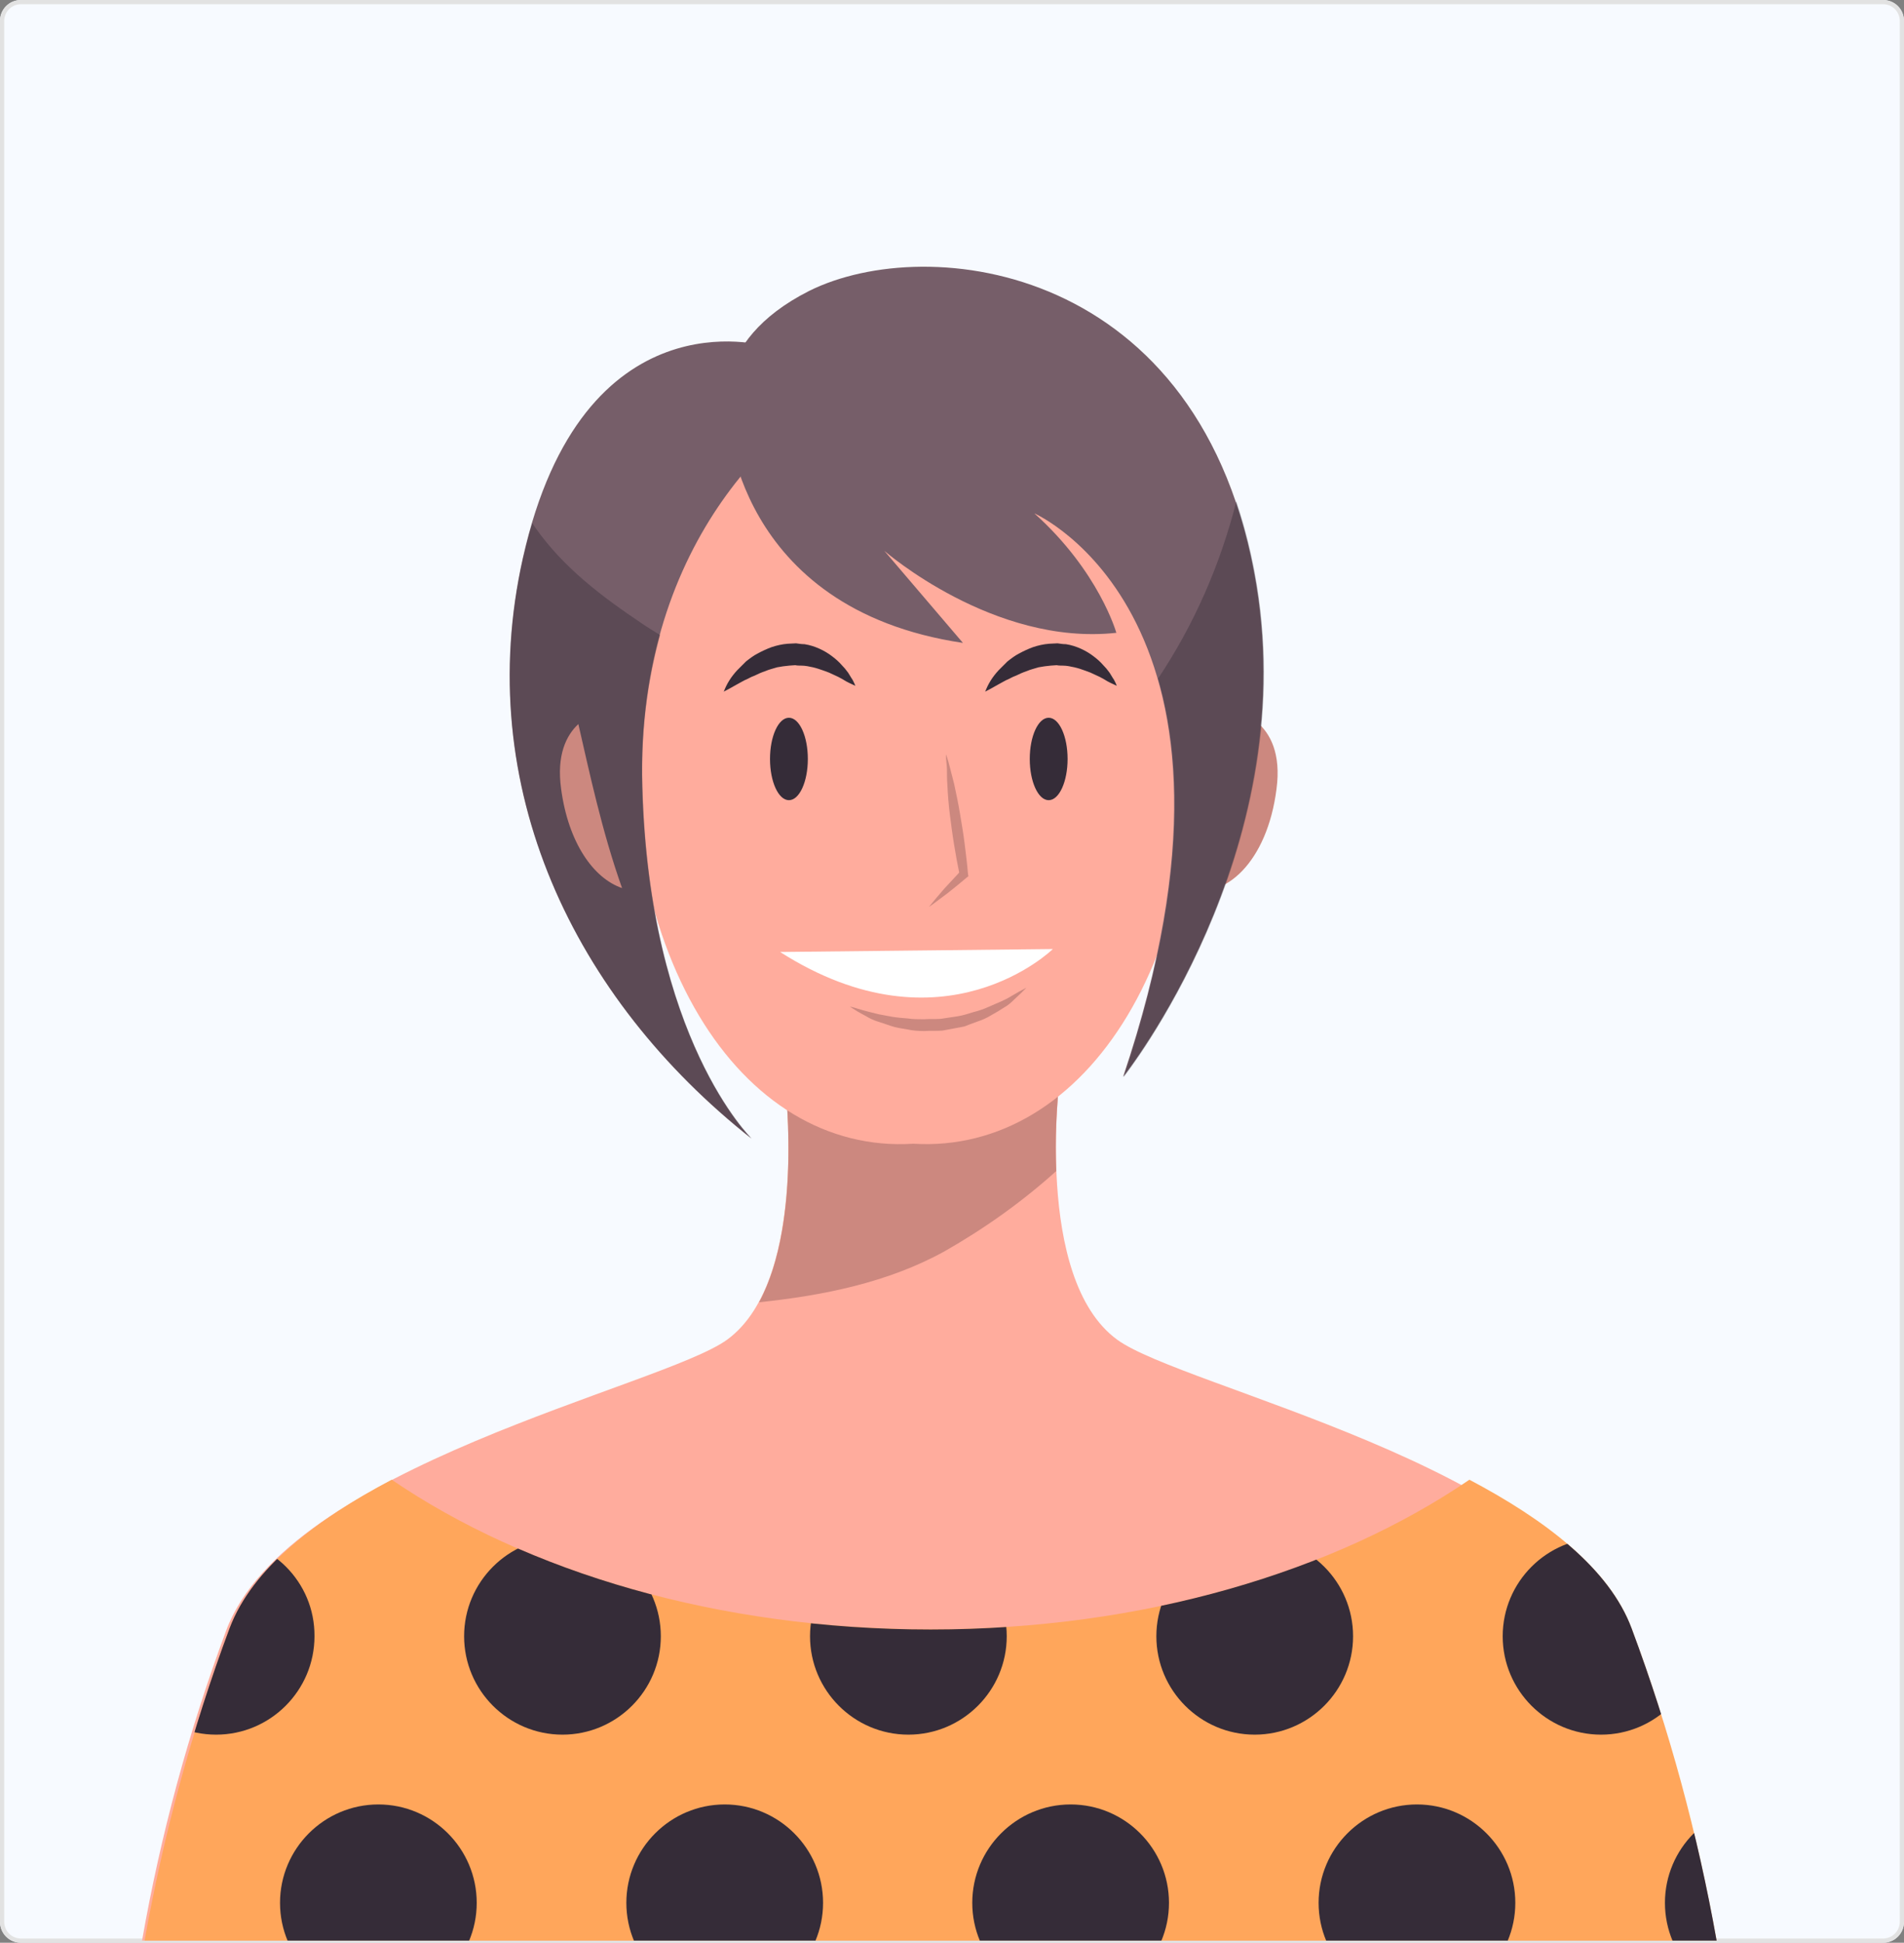 <?xml version="1.0" encoding="utf-8"?>
<!-- Generator: Adobe Illustrator 25.0.0, SVG Export Plug-In . SVG Version: 6.00 Build 0)  -->
<svg version="1.1" id="Layer_1" xmlns="http://www.w3.org/2000/svg" xmlns:xlink="http://www.w3.org/1999/xlink" x="0px" y="0px"
	 viewBox="0 0 453 462" style="enable-background:new 0 0 453 462;" xml:space="preserve">
<rect x="0" y="0" width="453" height="462" fill="#808080" stroke="none"/>
<style type="text/css">
	.st0{fill:#F7FAFF;}
	.st1{fill:none;stroke:#E2E2E2;}
	.st2{clip-path:url(#SVGID_2_);}
	.st3{clip-path:url(#SVGID_4_);}
	.st4{fill:#FFAC9D;}
	.st5{fill:#CC887F;}
	.st6{fill:#FFA65B;}
	.st7{clip-path:url(#SVGID_6_);}
	.st8{fill:#352C38;}
	.st9{clip-path:url(#SVGID_8_);}
	.st10{fill:#FFFFFF;}
	.st11{fill:#765E69;}
	.st12{opacity:0.4;}
	.st13{clip-path:url(#SVGID_10_);}
	.st14{clip-path:url(#SVGID_12_);}
</style>
<g id="team3" transform="translate(-140 -2672)">
	<g id="Rectangle_3116" transform="translate(140 2672)">
		<path class="st0" d="M5,0h443c2.8,0,5,2.2,5,5v452c0,2.8-2.2,5-5,5H5c-2.8,0-5-2.2-5-5V5C0,2.2,2.2,0,5,0z"/>
		<path class="st1" d="M5,0.5h443c2.5,0,4.5,2,4.5,4.5v452c0,2.5-2,4.5-4.5,4.5H5c-2.5,0-4.5-2-4.5-4.5V5C0.5,2.5,2.5,0.5,5,0.5z"/>
	</g>
	<g id="Group_3122" transform="translate(168 2721.488)">
		<g>
			<defs>
				<rect id="SVGID_1_" y="14" width="415" height="398"/>
			</defs>
			<clipPath id="SVGID_2_">
				<use xlink:href="#SVGID_1_"  style="overflow:visible;"/>
			</clipPath>
			<g id="Group_3121" class="st2">
				<g id="Group_3110">
					<g>
						<defs>
							<rect id="SVGID_3_" y="14" width="415" height="412.5"/>
						</defs>
						<clipPath id="SVGID_4_">
							<use xlink:href="#SVGID_3_"  style="overflow:visible;"/>
						</clipPath>
						<g id="Group_3109" class="st3">
							<path id="Path_5001" class="st4" d="M357,338.3c-14.6-39.1-103.6-57.8-119.2-69.2c-20-14.6-13.6-62.8-13.6-62.8l-32.8,0.9
								l-32.8-0.9c0,0,6.4,48.2-13.6,62.8c-15.6,11.3-104.6,30-119.2,69.2c-8.9,23.9-15.6,48.6-20,73.7H377
								C372.6,386.9,365.9,362.2,357,338.3"/>
							<path id="Path_5002" class="st5" d="M152.6,260.2c15.3-1.6,30.7-4.7,44.1-12.1c9.5-5.4,18.5-11.8,26.6-19.1
								c-0.3-7.5,0-15.1,0.9-22.6l-32.8,0.9l-32.8-0.9C158.6,206.4,163.2,240.7,152.6,260.2"/>
							<path id="Path_5003" class="st6" d="M360.2,337.8c-5.3-14.3-20.6-25.9-38.6-35.4C289.5,324.3,244,338,193.4,338
								s-96.1-13.7-128.2-35.6c-18,9.5-33.2,21.1-38.6,35.4c-8.9,24.1-15.7,48.9-20.2,74.2h374C375.9,386.7,369.2,361.9,360.2,337.8
								"/>
						</g>
					</g>
				</g>
				<g id="Group_3112" transform="translate(6.422 288.324)">
					<g>
						<defs>
							<path id="SVGID_5_" d="M187,49.7c-50.6,0-96.1-13.7-128.2-35.7c-18,9.5-33.2,21.1-38.6,35.4C11.2,73.5,4.5,98.4,0,123.7h374
								c-4.5-25.3-11.2-50.1-20.2-74.2c-5.3-14.3-20.6-25.9-38.6-35.4C283.1,35.9,237.5,49.7,187,49.7"/>
						</defs>
						<clipPath id="SVGID_6_">
							<use xlink:href="#SVGID_5_"  style="overflow:visible;"/>
						</clipPath>
						<g id="Group_3111" class="st7">
							<path id="Path_5004" class="st8" d="M240.7,51.3c0,12.9,10.5,23.4,23.4,23.4c12.9,0,23.4-10.5,23.4-23.4
								c0-12.9-10.5-23.4-23.4-23.4C251.2,27.9,240.7,38.4,240.7,51.3"/>
							<path id="Path_5005" class="st8" d="M158.3,51.3c0,12.9,10.5,23.4,23.4,23.4c12.9,0,23.4-10.5,23.4-23.4
								c0-12.9-10.5-23.4-23.4-23.4C168.8,27.9,158.3,38.4,158.3,51.3L158.3,51.3"/>
							<path id="Path_5006" class="st8" d="M76,51.3c0,12.9,10.5,23.4,23.4,23.4c12.9,0,23.4-10.5,23.4-23.4
								c0-12.9-10.5-23.4-23.4-23.4C86.5,27.9,76,38.4,76,51.3"/>
							<path id="Path_5007" class="st8" d="M-6.4,51.3c0,12.9,10.5,23.4,23.4,23.4c12.9,0,23.4-10.5,23.4-23.4
								C40.5,38.4,30,27.9,17,27.9C4.1,27.9-6.4,38.4-6.4,51.3"/>
							<path id="Path_5008" class="st8" d="M323.1,51.3c0,12.9,10.5,23.4,23.4,23.4c12.9,0,23.4-10.5,23.4-23.4
								c0-12.9-10.5-23.4-23.4-23.4C333.6,27.9,323.1,38.4,323.1,51.3"/>
							<path id="Path_5009" class="st8" d="M279.3,114.7c0,12.9,10.5,23.4,23.4,23.4c12.9,0,23.4-10.5,23.4-23.4
								c0-12.9-10.5-23.4-23.4-23.4C289.8,91.3,279.3,101.8,279.3,114.7C279.3,114.7,279.3,114.7,279.3,114.7"/>
							<path id="Path_5010" class="st8" d="M196.9,114.7c0,12.9,10.5,23.4,23.4,23.4c12.9,0,23.4-10.5,23.4-23.4
								c0-12.9-10.5-23.4-23.4-23.4C207.4,91.3,196.9,101.8,196.9,114.7"/>
							<path id="Path_5011" class="st8" d="M114.6,114.7c0,12.9,10.5,23.4,23.4,23.4c12.9,0,23.4-10.5,23.4-23.4
								c0-12.9-10.5-23.4-23.4-23.4C125.1,91.3,114.6,101.8,114.6,114.7"/>
							<path id="Path_5012" class="st8" d="M32.2,114.7c0,12.9,10.5,23.4,23.4,23.4c12.9,0,23.4-10.5,23.4-23.4
								c0-12.9-10.5-23.4-23.4-23.4C42.7,91.3,32.2,101.8,32.2,114.7"/>
							<path id="Path_5013" class="st8" d="M361.7,114.7c0,12.9,10.5,23.4,23.4,23.4c12.9,0,23.4-10.5,23.4-23.4
								c0-12.9-10.5-23.4-23.4-23.4C372.2,91.3,361.7,101.8,361.7,114.7"/>
						</g>
					</g>
				</g>
				<g id="Group_3120">
					<g>
						<defs>
							<rect id="SVGID_7_" y="14" width="415" height="412.5"/>
						</defs>
						<clipPath id="SVGID_8_">
							<use xlink:href="#SVGID_7_"  style="overflow:visible;"/>
						</clipPath>
						<g id="Group_3119" class="st9">
							<path id="Path_5015" class="st5" d="M244.8,131.2c5.3-16.4,17.8-12.6,19-12.2c1.2,0.1,14.2,2.1,11.9,19.2
								c-2.2,17.2-12.2,26.5-21.6,23.8C244.5,160.4,239.4,147.7,244.8,131.2"/>
							<path id="Path_5016" class="st4" d="M255.7,105.4c-6.6-72-61.3-67.9-66.4-67.4c-5.2-0.5-59.9-4.6-66.4,67.4
								c-6.6,72.4,25.6,119.7,66.4,117.1C230,225,262.3,177.8,255.7,105.4"/>
							<path id="Path_5017" class="st5" d="M197.1,129.9c0.4,1.2,0.7,2.3,1,3.5s0.6,2.3,0.9,3.5c0.5,2.3,1,4.7,1.4,7.1
								c0.4,2.4,0.8,4.7,1.1,7.1c0.3,2.4,0.6,4.8,0.8,7.2l0.1,0.6l-0.4,0.3c-1.4,1.2-2.9,2.4-4.4,3.6c-1.5,1.1-3,2.3-4.6,3.4
								c1.2-1.5,2.4-2.9,3.7-4.4c1.3-1.4,2.6-2.8,3.9-4.2l-0.3,0.9c-0.5-2.4-0.9-4.7-1.3-7.1c-0.4-2.4-0.7-4.8-1-7.1
								c-0.3-2.4-0.5-4.8-0.6-7.2c-0.1-1.2-0.1-2.4-0.1-3.6S197,131.2,197.1,129.9"/>
							<path id="Path_5018" class="st10" d="M157.6,176.9l64.9-0.7C222.5,176.2,196.5,201.7,157.6,176.9"/>
							<path id="Path_5019" class="st5" d="M174.2,189.9c0,0,0.7,0.1,1.9,0.5c1.6,0.5,3.3,0.9,4.9,1.3c1,0.2,2.1,0.4,3.2,0.6
								c1.2,0.2,2.4,0.3,3.7,0.4c1.3,0.2,2.6,0.2,3.9,0.2c1.3-0.1,2.7,0,4-0.1c1.3-0.2,2.7-0.4,4-0.6c1.3-0.2,2.5-0.6,3.8-1
								c1.2-0.3,2.4-0.7,3.5-1.2c1.1-0.5,2.1-0.9,3-1.3c0.9-0.4,1.7-0.8,2.5-1.3l1.9-1.1c1.1-0.6,1.7-0.9,1.7-0.9s-0.5,0.5-1.4,1.4
								l-1.6,1.5c-0.7,0.7-1.4,1.3-2.3,1.8c-0.9,0.6-1.9,1.2-3,1.8c-1.1,0.7-2.3,1.2-3.5,1.6l-1.9,0.7l-1,0.4l-1,0.2l-4.3,0.8
								c-1.4,0.1-2.9,0-4.3,0.1c-1.4,0-2.8-0.1-4.1-0.4c-1.3-0.2-2.6-0.4-3.8-0.8c-1.2-0.4-2.3-0.8-3.3-1.1
								c-0.9-0.3-1.8-0.7-2.6-1.2c-0.8-0.4-1.4-0.8-2-1.1C174.8,190.3,174.2,189.9,174.2,189.9"/>
							<path id="Path_5020" class="st8" d="M155.2,131c0,5.4,2,9.8,4.5,9.8c2.5,0,4.5-4.4,4.5-9.8c0-5.4-2-9.8-4.5-9.8
								C157.2,121.2,155.2,125.6,155.2,131"/>
							<path id="Path_5021" class="st8" d="M217,131c0,5.4,2,9.8,4.5,9.8s4.5-4.4,4.5-9.8c0-5.4-2-9.8-4.5-9.8S217,125.6,217,131"/>
							<path id="Path_5022" class="st8" d="M144.2,115c0.7-1.9,1.8-3.6,3.2-5.1c0.7-0.7,1.4-1.4,2.1-2.1c0.9-0.7,1.8-1.4,2.8-1.9
								c1.1-0.6,2.2-1.1,3.3-1.5c1.2-0.4,2.5-0.7,3.8-0.8c0.7,0,1.3-0.1,2-0.1c0.7,0.1,1.3,0.2,2,0.2c1.3,0.2,2.5,0.6,3.6,1.1
								c1.1,0.5,2.1,1.1,3,1.8c0.8,0.6,1.6,1.3,2.2,2c0.6,0.6,1.1,1.2,1.6,1.9c0.4,0.6,0.7,1.2,1,1.6c0.5,0.9,0.7,1.5,0.7,1.5
								s-0.6-0.3-1.5-0.7c-0.4-0.2-1-0.5-1.6-0.9c-0.7-0.4-1.3-0.7-2-1c-0.8-0.4-1.5-0.7-2.4-1c-0.9-0.3-1.7-0.6-2.6-0.8
								c-0.9-0.2-1.8-0.4-2.8-0.4c-0.5,0-0.9,0-1.4-0.1l-1.4,0.1c-1,0.1-1.9,0.2-2.9,0.4c-0.9,0.3-1.9,0.5-2.8,0.9
								c-0.9,0.3-1.8,0.7-2.6,1.1c-0.9,0.3-1.6,0.8-2.4,1.1l-2,1.1l-1.6,0.9C144.7,114.7,144.2,115,144.2,115"/>
							<path id="Path_5023" class="st8" d="M206.4,115c0.7-1.9,1.8-3.6,3.2-5.1c0.7-0.7,1.4-1.4,2.1-2.1c0.9-0.7,1.8-1.4,2.8-1.9
								c1.1-0.6,2.2-1.1,3.3-1.5c1.2-0.4,2.5-0.7,3.8-0.8c0.7,0,1.3-0.1,2-0.1c0.7,0.1,1.3,0.2,2,0.2c1.3,0.2,2.5,0.6,3.6,1.1
								c1.1,0.5,2.1,1.1,3,1.8c0.8,0.6,1.6,1.3,2.2,2c0.6,0.6,1.1,1.2,1.6,1.9c0.4,0.6,0.7,1.2,1,1.6c0.5,0.9,0.7,1.5,0.7,1.5
								s-0.6-0.3-1.5-0.7c-0.4-0.2-1-0.5-1.6-0.9c-0.7-0.4-1.3-0.7-2-1c-0.8-0.4-1.5-0.7-2.4-1c-0.8-0.3-1.7-0.6-2.6-0.8
								c-0.9-0.2-1.8-0.4-2.8-0.4c-0.5,0-0.9,0-1.4-0.1l-1.4,0.1c-1,0.1-1.9,0.2-2.9,0.4c-0.9,0.3-1.9,0.5-2.8,0.9
								c-0.9,0.3-1.8,0.7-2.6,1.1c-0.9,0.3-1.6,0.8-2.4,1.1l-2,1.1l-1.6,0.9C206.9,114.7,206.4,115,206.4,115"/>
							<path id="Path_5024" class="st11" d="M145.1,49.8c0,0,1.6,45.5,56,53.6l-18.7-21.9c0,0,26,22.7,55.2,19.5
								c0,0-4.1-14.6-19.5-28.4c0,0,57.7,25.2,21.1,134c0,0,42.2-52.8,31.7-117c-12.6-76.3-78.1-84-106.4-69.9
								C140.2,32,145.1,49.8,145.1,49.8"/>
							<path id="Path_5025" class="st11" d="M154.1,32.8c0,0-43.5-12.9-57.7,50.4c-12.2,54.4,12.2,104.8,54.4,138.1
								c0,0-24.4-23.6-26-83.7s35.7-89.3,49.5-95S154.1,32.8,154.1,32.8"/>
							<g id="Group_3115" transform="translate(239.337 55.767)" class="st12">
								<g id="Group_3114">
									<g>
										<defs>
											<rect id="SVGID_9_" x="0" y="14" width="33.4" height="136.8"/>
										</defs>
										<clipPath id="SVGID_10_">
											<use xlink:href="#SVGID_9_"  style="overflow:visible;"/>
										</clipPath>
										<g id="Group_3113" class="st13">
											<path id="Path_5026" class="st8" d="M31.7,33.9c-1.1-6.8-2.7-13.4-4.9-19.9C23,29,16.8,43.2,8.2,56.1
												c6,20.5,6.6,50.8-8.2,94.8C0,150.8,42.2,98,31.7,33.9"/>
										</g>
									</g>
								</g>
							</g>
							<g id="Group_3118" transform="translate(93.25 60.835)" class="st12">
								<g id="Group_3117">
									<g>
										<defs>
											<rect id="SVGID_11_" x="0" y="14" width="57.6" height="146.4"/>
										</defs>
										<clipPath id="SVGID_12_">
											<use xlink:href="#SVGID_11_"  style="overflow:visible;"/>
										</clipPath>
										<g id="Group_3116" class="st14">
											<path id="Path_5027" class="st8" d="M31.6,76.7c-0.4-12.2,1-24.3,4.2-36c-1.4-0.9-2.8-1.7-4.1-2.6
												c-9.7-6.5-18.9-13.4-25.7-23.1c-0.2-0.3-0.4-0.6-0.6-0.9c-0.8,2.6-1.5,5.4-2.2,8.3C-9,76.7,15.3,127.1,57.6,160.4
												C57.6,160.4,33.2,136.8,31.6,76.7"/>
										</g>
									</g>
								</g>
							</g>
							<path id="Path_5028" class="st5" d="M109.6,122.7c-2.9,2.7-5.2,7.4-4.1,15.4c1.7,12.8,7.7,21.3,14.5,23.6
								C115.2,148.2,112.2,134,109.6,122.7"/>
						</g>
					</g>
				</g>
			</g>
		</g>
	</g>
</g>
</svg>
